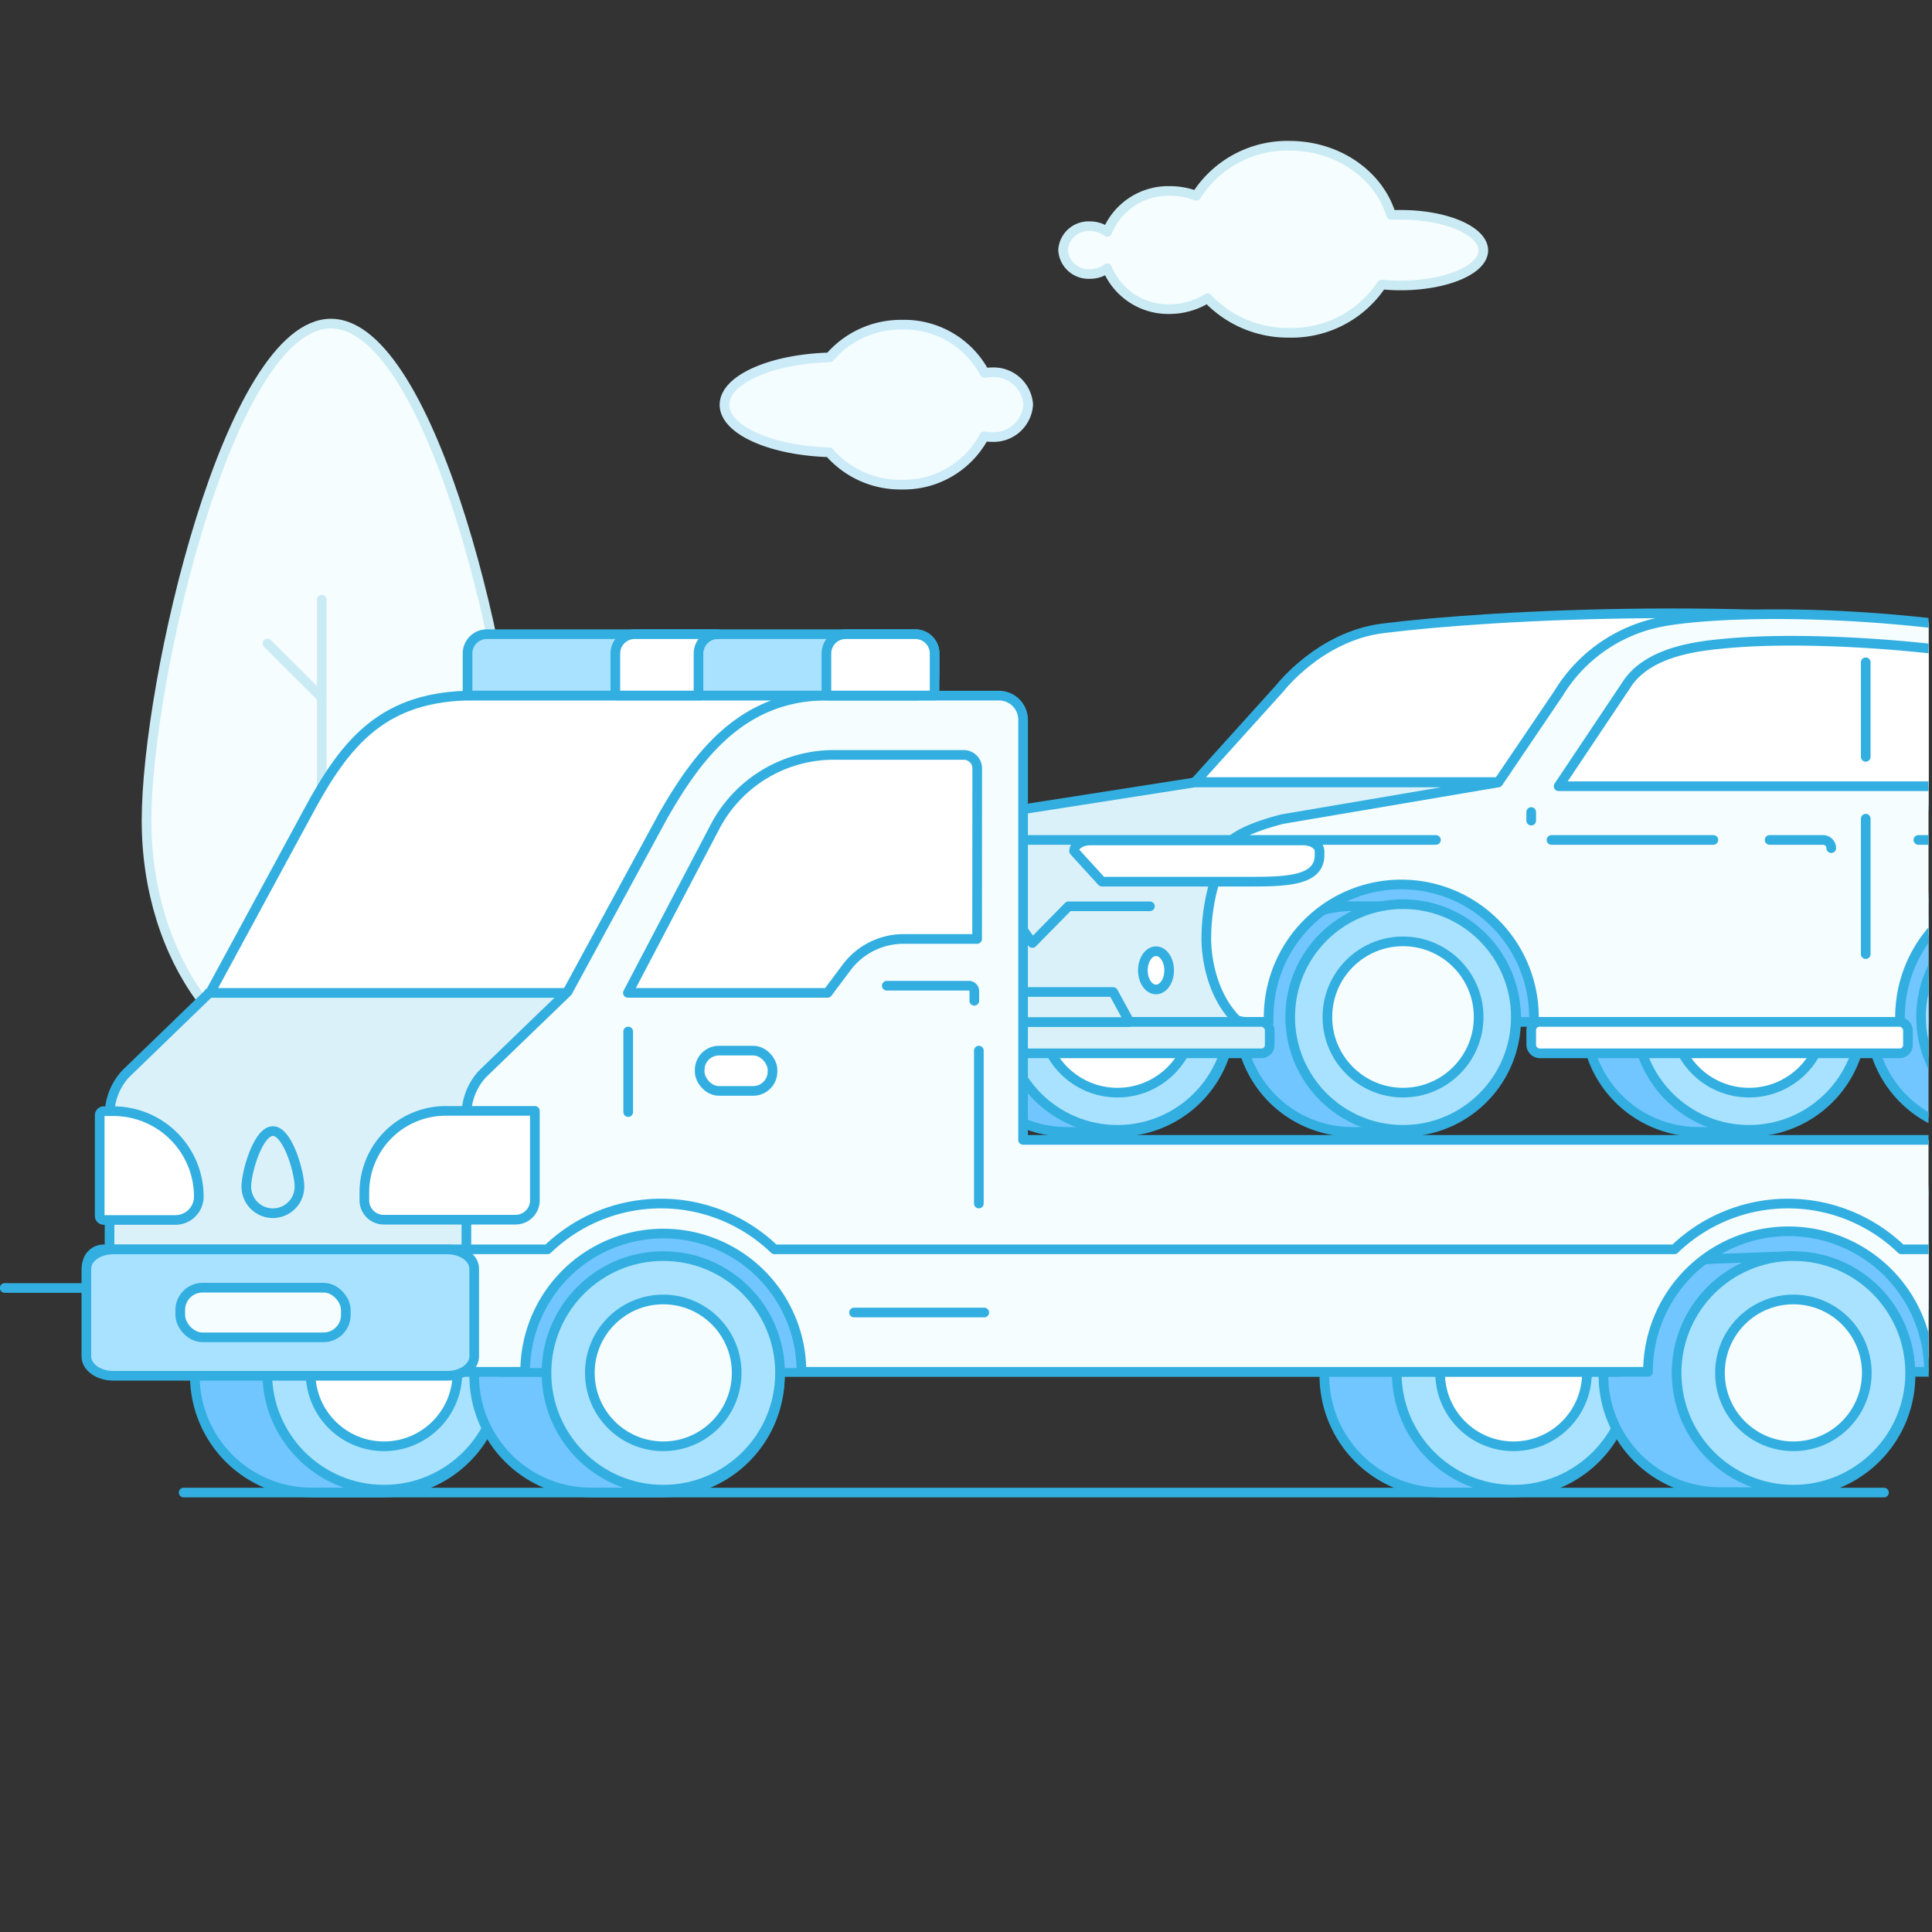 <svg id="Layer_1" data-name="Layer 1" xmlns="http://www.w3.org/2000/svg" xmlns:xlink="http://www.w3.org/1999/xlink" viewBox="0 0 200 200"><rect x="0" y="0" width="200" height="200" fill="#333333" stroke="none"/><defs><style>.cls-1,.cls-9{fill:none;}.cls-2{clip-path:url(#clip-path);}.cls-3{fill:#fff;}.cls-11,.cls-3,.cls-4,.cls-5,.cls-6,.cls-9{stroke:#32afe0;}.cls-11,.cls-3,.cls-4,.cls-5,.cls-6,.cls-7,.cls-8,.cls-9{stroke-linecap:round;stroke-linejoin:round;}.cls-4{fill:#71c6ff;}.cls-5{fill:#a9e2ff;}.cls-6,.cls-7{fill:#f5fdff;}.cls-7{stroke:#cbebf4;}.cls-8{fill:#f3fcff;stroke:#ccebf8;}.cls-10{clip-path:url(#clip-path-2);}.cls-11{fill:#dbf1fa;}</style><clipPath id="clip-path"><rect class="cls-1" x="-300" width="199.48" height="199.48"/></clipPath><clipPath id="clip-path-2"><rect class="cls-1" x="3.09" y="51.04" width="196.55" height="118.34"/></clipPath></defs><title>17</title><g class="cls-2"><path class="cls-3" d="M-129.22,53.78c24.36-3.08,86.62-6.43,142.68,1.82L42.9,93.68l-115.4-.16L-103.14,88l-.23.22h-68L-171,88l18.8-20.85S-143.25,55.55-129.22,53.78Z"/><path class="cls-4" d="M13.78,108.39c-20,0-36.25,14-36.25,33.48H50C50,122.37,33.8,108.39,13.78,108.39Z"/><path class="cls-4" d="M16.64,116l-.37,0-.37,0-.37,0-.37,0-.37,0-.37,0L14,116l-.37,0-.37,0-.37,0-.37,0-.37,0-.37,0-.37,0-.37,0-.37,0-.37,0L10,116l-.37,0-.37,0-.37,0-.37,0,3.81,0-.37,0-.37,0-.37,0-.37,0-.37,0-.37,0-.37,0-.37,0-.37,0-.37,0-.37,0-.37,0-.37,0-.37,0-.37,0-.37,0L6,116l-.37,0-.37,0a25.26,25.26,0,1,0,0,50.52l.37,0,.37,0,.37,0,.37,0,.37,0,.37,0,.37,0,.37,0,.37,0,.37,0,.37,0,.37,0,.37,0,.37,0,.37,0,.37,0,.37,0,.37,0,.37,0-3.81,0,.37,0,.37,0,.37,0,.37,0,.37,0,.37,0,.37,0,.37,0,.37,0,.37,0,.37,0,.37,0,.37,0,.37,0,.37,0,.37,0,.37,0,.37,0,.37,0,.37,0,.37,0,.37,0a25.26,25.26,0,1,0,0-50.52Z"/><circle class="cls-5" cx="16.57" cy="140.78" r="25.26"/><circle class="cls-6" cx="16.57" cy="140.78" r="16.93"/><path class="cls-6" d="M60,112.92v-9.05A16.78,16.78,0,0,0,52.68,90.5C52.68,75,38,60.62,28.63,58.6l-11.2-2.41c-38.89-7.4-74.36-6.11-85.32-3.63a34.51,34.51,0,0,0-22,15.8L-103.14,88l-.23.22-55.76,9.31a8.54,8.54,0,0,0-7.41,8.43l-4.28,15.71,4.28,13.26a7,7,0,0,0,2,4.84,7,7,0,0,0,5,2.15h4.81c0-.36-.05-.71-.05-1.08a29.69,29.69,0,0,1,29.69-29.69A29.69,29.69,0,0,1-95.41,140.8c0,.36,0,.72-.05,1.08h82c0-.36-.05-.71-.05-1.08a29.69,29.69,0,0,1,59.38,0c0,.36,0,.72-.05,1.08H57.12a4.76,4.76,0,0,0,4.76-4.76v-15A25.07,25.07,0,0,0,60,112.92Z"/><path class="cls-3" d="M-51.7,57.08c-6.09.54-17.32,1.52-22.53,8.7L-89.86,89.15l129.29,0a29.74,29.74,0,0,0-3.22-14.12c-3.74-7.57-9-10.72-9-10.72C1.6,57.55-33.07,55.43-51.7,57.08Z"/><line class="cls-6" x1="-9.28" y1="101.13" x2="43.67" y2="101.13"/><line class="cls-6" x1="47.23" y1="113.23" x2="59.79" y2="113.23"/><rect class="cls-3" x="46.03" y="141.87" width="15.84" height="7.03" rx="0.8" ry="0.8"/></g><path class="cls-7" d="M145,22.24l-1,0c-1.25-4.12-5.48-7.15-10.51-7.15a11.14,11.14,0,0,0-9.65,5.18,7.58,7.58,0,0,0-2.72-.5A6.83,6.83,0,0,0,114.62,24a3,3,0,0,0-1.78-.58,2.64,2.64,0,0,0-2.79,2.47,2.64,2.64,0,0,0,2.79,2.47,3,3,0,0,0,1.78-.58A6.83,6.83,0,0,0,121.14,32,7.44,7.44,0,0,0,125,30.87a11.45,11.45,0,0,0,8.46,3.58,11.17,11.17,0,0,0,9.57-5c.62.06,1.27.1,1.94.1,4.74,0,8.58-1.63,8.58-3.63S149.76,22.24,145,22.24Z"/><path class="cls-8" d="M102.7,38.54a4.27,4.27,0,0,0-.77.07,9.43,9.43,0,0,0-8.56-5A9.73,9.73,0,0,0,85.88,37C79.83,37.16,75,39.29,75,41.9s4.79,4.74,10.84,4.92a9.73,9.73,0,0,0,7.48,3.35,9.43,9.43,0,0,0,8.56-5,4.27,4.27,0,0,0,.77.07,3.59,3.59,0,0,0,3.79-3.36A3.59,3.59,0,0,0,102.7,38.54Z"/><path class="cls-7" d="M53.37,84.95c0,14.36-8.55,26-19.1,26s-19.1-11.64-19.1-26S23.72,33.5,34.26,33.5,53.37,70.59,53.37,84.95Z"/><line class="cls-7" x1="33.31" y1="132.39" x2="33.31" y2="62.08"/><line class="cls-7" x1="33.31" y1="92.44" x2="45.01" y2="80.73"/><line class="cls-7" x1="33.31" y1="72.22" x2="27.69" y2="66.61"/><line class="cls-9" x1="0.48" y1="133.33" x2="193.01" y2="133.33"/><line class="cls-9" x1="19.01" y1="154.51" x2="195.03" y2="154.51"/><g class="cls-10"><path class="cls-3" d="M143.13,65.05c11.26-1.42,40.06-3,66,.84L222.72,83.5l-53.36-.07-14.17-2.57-.1.1H123.66l.15-.1,8.7-9.64S136.64,65.87,143.13,65.05Z"/><path class="cls-4" d="M209.26,90.31c-9.26,0-16.76,6.46-16.76,15.48H226C226,96.77,218.51,90.31,209.26,90.31Z"/><path class="cls-4" d="M210.58,93.81h-5.27a11.68,11.68,0,1,0,0,23.36h5.27a11.68,11.68,0,0,0,0-23.36Z"/><circle class="cls-5" cx="210.55" cy="105.28" r="11.68"/><path class="cls-4" d="M143.95,90.31c-9.26,0-16.76,6.46-16.76,15.48h33.52C160.71,96.77,153.2,90.31,143.95,90.31Z"/><path class="cls-4" d="M145.27,93.81H140a11.68,11.68,0,1,0,0,23.36h5.27a11.68,11.68,0,0,0,0-23.36Z"/><circle class="cls-5" cx="145.24" cy="105.28" r="11.68"/><circle class="cls-6" cx="145.24" cy="105.28" r="7.83"/><path class="cls-4" d="M115.71,93.81h-5.27a11.68,11.68,0,1,0,0,23.36h5.27a11.68,11.68,0,0,0,0-23.36Z"/><circle class="cls-5" cx="115.68" cy="105.28" r="11.68"/><circle class="cls-3" cx="115.68" cy="105.28" r="7.83"/><path class="cls-4" d="M181.09,93.81h-5.27a11.68,11.68,0,0,0,0,23.36h5.27a11.68,11.68,0,1,0,0-23.36Z"/><circle class="cls-5" cx="181.06" cy="105.28" r="11.68"/><circle class="cls-3" cx="181.06" cy="105.28" r="7.83"/><path class="cls-6" d="M230.65,92.4V88.21a7.76,7.76,0,0,0-3.4-6.18c0-7.18-6.77-13.82-11.12-14.75l-5.18-1.12c-18-3.42-34.39-2.83-39.46-1.68a16,16,0,0,0-10.16,7.31l-6.14,9.07-.1.1-25.78,4.3a4,4,0,0,0-3.43,3.9l-2,7.27,2,6.13a3.24,3.24,0,0,0,3.23,3.23h2.22c0-.17,0-.33,0-.5a13.73,13.73,0,0,1,27.46,0c0,.17,0,.33,0,.5h37.9c0-.17,0-.33,0-.5a13.73,13.73,0,0,1,27.46,0c0,.17,0,.33,0,.5h5.25a2.2,2.2,0,0,0,2.2-2.2V96.66A11.59,11.59,0,0,0,230.65,92.4Z"/><path class="cls-11" d="M126.61,105.79H95.09a13.47,13.47,0,0,1-2.65-8.17c0-5,1.57-6.91,1.57-6.91.66-1.9.59-4.9,7-6.17L123.66,81h31.43l-22.37,3.8c-5.9,1.54-6.91,3.24-6.84,6a20.8,20.8,0,0,0-1,6.11s-.27,5.55,3.45,9"/><path class="cls-3" d="M103.8,87H97.05c-1.32-.14-1.83.41-2.07.91l-1,2.79c0,.42.26.57,1,.57h5.58c.16,0,.29-.08.29-.17l3.24-3.93C104.09,87.08,104,87,103.8,87Z"/><path class="cls-3" d="M112.85,87h22.09c.91,0,1.66.5,1.66,1.11v.4c0,2.58-3.15,2.76-7,2.76H114.07l-2.88-3.16C111.18,87.51,111.93,87,112.85,87Z"/><path class="cls-3" d="M179,66.58c-2.82.25-8,.7-10.42,4l-7.23,10.81,59.79,0a13.75,13.75,0,0,0-1.49-6.53,12.35,12.35,0,0,0-4.18-5C203.62,66.8,187.59,65.81,179,66.58Z"/><line class="cls-4" x1="158.51" y1="84.06" x2="158.51" y2="84.95"/><line class="cls-4" x1="193.14" y1="84.75" x2="193.14" y2="98.77"/><line class="cls-4" x1="193.14" y1="68.56" x2="193.14" y2="78.35"/><line class="cls-6" x1="99.49" y1="86.95" x2="148.65" y2="86.95"/><path class="cls-6" d="M183.19,86.95h5.53a.85.85,0,0,1,.85.85"/><line class="cls-6" x1="160.61" y1="86.95" x2="177.37" y2="86.95"/><line class="cls-6" x1="198.59" y1="86.95" x2="223.08" y2="86.95"/><polyline class="cls-9" points="98.08 93.6 104 93.6 106.87 97.62 110.61 93.82 119.04 93.82"/><ellipse class="cls-3" cx="119.67" cy="100.45" rx="1.36" ry="1.98"/><ellipse class="cls-3" cx="97.04" cy="100.45" rx="1.36" ry="1.98"/><rect class="cls-11" x="93.41" y="105.79" width="38.03" height="3.25" rx="0.85" ry="0.85"/><polygon class="cls-11" points="116.93 105.8 100.19 105.8 101.89 102.69 115.23 102.69 116.93 105.8"/><rect class="cls-3" x="158.51" y="105.79" width="39" height="3.25" rx="0.85" ry="0.85"/><rect class="cls-4" x="166.09" y="123.3" width="35.83" height="18.71"/><path class="cls-4" d="M156.65,130.32h-7.46a12.09,12.09,0,0,0,0,24.18h7.46a12.09,12.09,0,1,0,0-24.18Z"/><circle class="cls-5" cx="156.68" cy="142.12" r="12.09"/><circle class="cls-3" cx="156.68" cy="142.12" r="7.6"/><path class="cls-4" d="M185.65,130.32h-.41l.41-.3-8,.29-.05,0a12.08,12.08,0,0,0,.62,24.15h7.46a12.09,12.09,0,0,0,0-24.19Z"/><circle class="cls-5" cx="185.65" cy="142.12" r="12.09"/><circle class="cls-6" cx="185.65" cy="142.12" r="7.6"/><path class="cls-4" d="M39.73,130.32H32.26a12.09,12.09,0,0,0,0,24.18h7.46a12.09,12.09,0,0,0,0-24.18Z"/><circle class="cls-5" cx="39.75" cy="142.12" r="12.09"/><circle class="cls-3" cx="39.75" cy="142.12" r="7.6"/><path class="cls-4" d="M68.64,130.32H61.18a12.09,12.09,0,0,0,0,24.18h7.46a12.09,12.09,0,0,0,0-24.18Z"/><path class="cls-11" d="M13,111.17a6.32,6.32,0,0,0-1.66,4.27v22.76a3.8,3.8,0,0,0,3.8,3.8H76.71V102.79H21.66Z"/><path class="cls-3" d="M80.71,72H49.08c-9.32,0-13.26,4.68-17.27,12.2l-10,18.46-.18.12H76.71v-.12Z"/><path class="cls-6" d="M228.2,118H105.91V74.51a2.5,2.5,0,0,0-2.5-2.5H85.53c-9,0-13.61,6.75-16.87,12.42l-9.91,18.25-8.81,8.5a6.31,6.31,0,0,0-1.66,4.27v22.76a3.8,3.8,0,0,0,3.8,3.8h115.7c-.2-9.55,10.21-14.85,17.86-14.85s15.86,7.2,15.86,14.85h29.08V120.39A2.38,2.38,0,0,0,228.2,118Z"/><path class="cls-5" d="M50.4,65.65H94.75a2,2,0,0,1,2,2V70a2,2,0,0,1-2,2H48.4a0,0,0,0,1,0,0V67.65A2,2,0,0,1,50.4,65.65Z"/><path class="cls-3" d="M87.53,65.65h7.22a2,2,0,0,1,2,2V72a0,0,0,0,1,0,0h-11a.2.2,0,0,1-.2-.2V67.65A2,2,0,0,1,87.53,65.65Z"/><path class="cls-3" d="M72.31,71.81V67.65a2,2,0,0,1,2-2H65.7a2,2,0,0,0-2,2v4.15a.2.2,0,0,0,.2.2h8.61A.2.2,0,0,1,72.31,71.81Z"/><path class="cls-3" d="M46.14,115h9.23a0,0,0,0,1,0,0v9.26a2,2,0,0,1-2,2H39.72a2,2,0,0,1-2-2v-.84A8.42,8.42,0,0,1,46.14,115Z"/><path class="cls-3" d="M12.74,115h7.41a.42.42,0,0,1,.42.42v10.42a.42.42,0,0,1-.42.42h-1a8.84,8.84,0,0,1-8.84-8.84v0A2.42,2.42,0,0,1,12.74,115Z" transform="translate(30.89 241.29) rotate(-180)"/><path class="cls-9" d="M31,122.84a2.75,2.75,0,0,1-5.5,0c0-1.52,1.23-5.75,2.75-5.75S31,121.32,31,122.84Z"/><rect class="cls-3" x="72.43" y="108.76" width="7.54" height="4.17" rx="2" ry="2"/><path class="cls-6" d="M224,129.33h6.2a1.74,1.74,0,0,1,1.74,1.74v9.2a1.74,1.74,0,0,1-1.74,1.74H199.69a14.54,14.54,0,0,0-29.09,0H10.74A1.74,1.74,0,0,1,9,140.27v-9.2a1.74,1.74,0,0,1,1.74-1.74H56.68a16.92,16.92,0,0,1,23.49,0h93.17a16.92,16.92,0,0,1,23.49,0H224Z"/><path class="cls-4" d="M54.37,141.62a14.3,14.3,0,0,1,28.59,0"/><path class="cls-9" d="M100.86,103.6v-1a.56.56,0,0,0-.56-.56h-8.5"/><line class="cls-6" x1="65.03" y1="106.78" x2="65.03" y2="115.12"/><line class="cls-6" x1="101.33" y1="108.76" x2="101.33" y2="124.59"/><path class="cls-5" d="M46.31,142.42H11.72c-1.53,0-2.78-.9-2.78-2v-9.08c0-1.11,1.24-2,2.78-2H46.31c1.53,0,2.78.9,2.78,2v9.08C49.08,141.52,47.84,142.42,46.31,142.42Z"/><circle class="cls-5" cx="68.66" cy="142.12" r="12.09"/><circle class="cls-6" cx="68.66" cy="142.12" r="7.6"/><rect class="cls-6" x="18.66" y="133.3" width="17.14" height="5.14" rx="2.31" ry="2.31"/><line class="cls-6" x1="88.41" y1="135.87" x2="101.89" y2="135.87"/><path class="cls-3" d="M101.16,79.55a1.39,1.39,0,0,0-1.36-1.4H86.54A13.88,13.88,0,0,0,74,85.62l-9,17.16H85.67l1.93-2.58a7.38,7.38,0,0,1,5.9-3h7.65Z"/></g></svg>